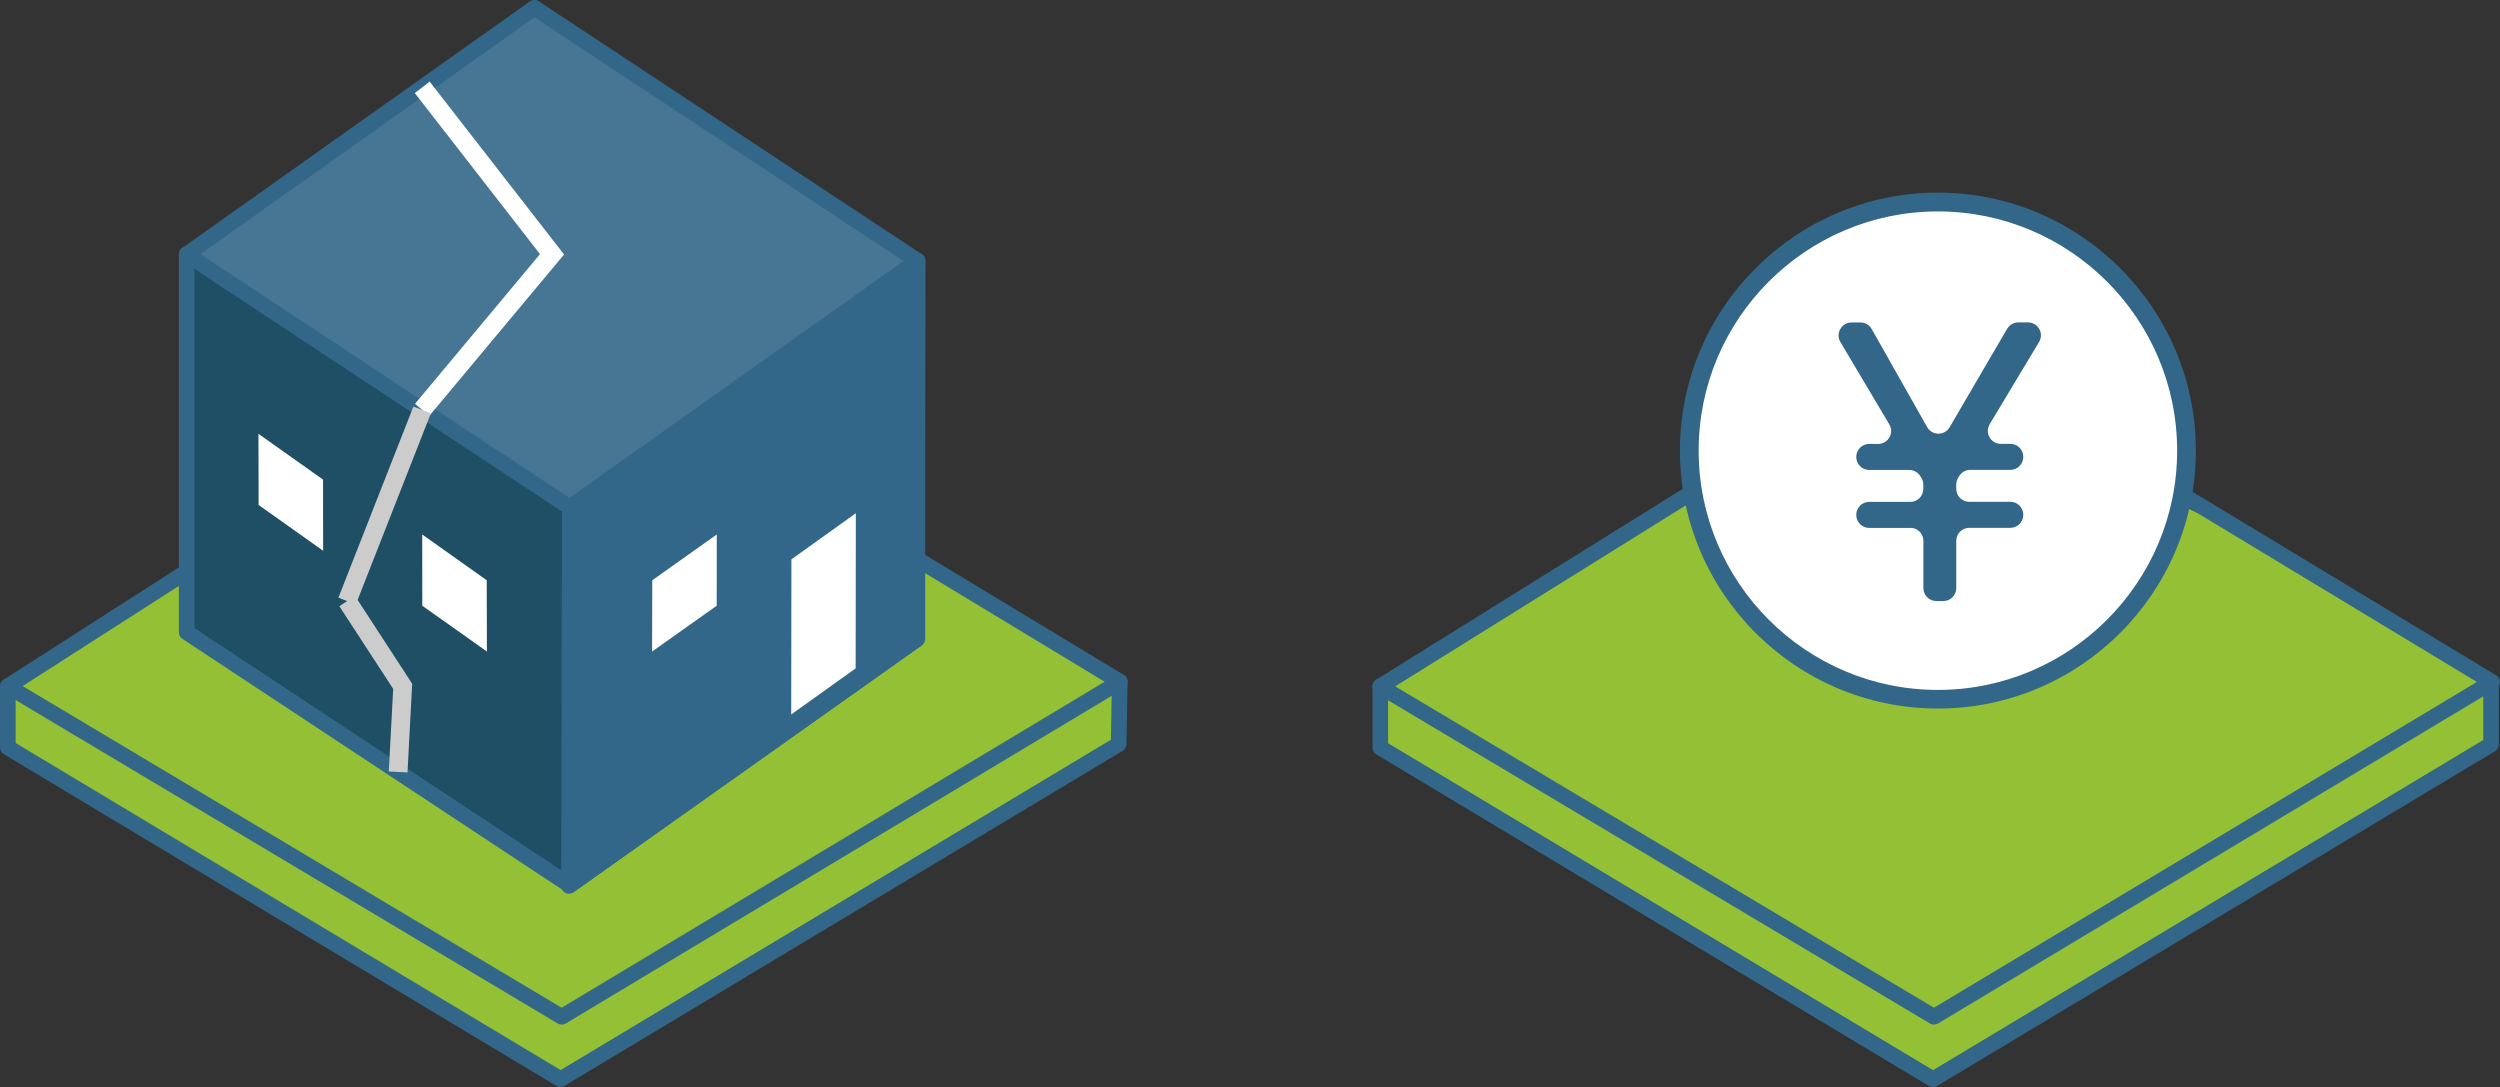 <?xml version="1.0" encoding="UTF-8"?>
<svg id="_レイヤー_2" data-name="レイヤー 2" xmlns="http://www.w3.org/2000/svg" viewBox="0 0 266.99 116.1">
  <rect x="0" y="0" width="266.99" height="116.1" fill="#333333" stroke="none"/>
  <defs>
    <style>
      .cls-1 {
        fill: #477695;
      }

      .cls-2 {
        fill: #fff;
      }

      .cls-3 {
        isolation: isolate;
      }

      .cls-4 {
        fill: #326789;
      }

      .cls-5 {
        fill: #94c035;
      }

      .cls-6 {
        fill: #ccc;
      }

      .cls-7 {
        fill: #326789;
      }

      .cls-8 {
        fill: #1e4f65;
      }
    </style>
  </defs>
  <g id="_レイヤー_1-2" data-name="レイヤー 1">
    <polygon class="cls-5" points="98.19 59.88 119.58 72.81 119.46 79.49 59.86 115.26 .83 79.83 .83 73.29 19.56 61.31 98.19 59.88"/>
    <path class="cls-4" d="M59.98,109.42c-.15,0-.3-.04-.43-.12L.41,74.01c-.4-.24-.52-.75-.29-1.14.24-.4.75-.53,1.14-.29l58.72,35.04,59.17-35.52c.4-.24.91-.11,1.15.29.24.4.11.91-.29,1.15l-59.6,35.77c-.13.08-.28.12-.43.12Z"/>
    <g class="cls-3">
      <g>
        <polyline class="cls-8" points="97.99 27.86 97.99 68.22 60.85 94.55 19.93 67.52 19.93 27.16"/>
        <polygon class="cls-1" points="57.07 .83 97.99 27.86 60.85 54.18 19.93 27.16 57.07 .83"/>
        <polygon class="cls-7" points="97.9 68.28 97.99 27.86 60.85 54.18 60.76 94.61 97.9 68.28"/>
      </g>
    </g>
    <g class="cls-3">
      <g>
        <path class="cls-4" d="M60.85,95.38c-.16,0-.32-.05-.46-.14l-40.92-27.02c-.23-.15-.37-.42-.37-.7V27.16c0-.46.37-.83.83-.83s.83.37.83.83v39.91l40.07,26.46,36.32-25.75V27.86c0-.46.37-.83.83-.83s.83.37.83.83v40.36c0,.27-.13.52-.35.68l-37.14,26.33c-.14.1-.31.15-.48.15Z"/>
        <path class="cls-4" d="M60.85,55.02c-.16,0-.32-.05-.46-.14L19.47,27.86c-.23-.15-.37-.41-.37-.68,0-.28.13-.54.35-.69L56.59.15c.28-.2.66-.2.94-.02l40.92,27.02c.23.15.37.41.37.68,0,.28-.13.54-.35.69l-37.14,26.33c-.14.1-.31.15-.48.15ZM21.41,27.14l39.42,26.04,35.68-25.29L57.08,1.85,21.41,27.14Z"/>
        <path class="cls-4" d="M60.76,95.44c-.13,0-.26-.03-.38-.09-.28-.14-.45-.43-.45-.74l.09-40.42c0-.27.13-.52.35-.68l37.14-26.33c.25-.18.59-.21.87-.06.28.14.45.43.45.74l-.09,40.42c0,.27-.13.52-.35.68l-37.14,26.33c-.14.1-.31.15-.48.15ZM61.68,54.62l-.08,38.38,35.47-25.14.08-38.38-35.47,25.14ZM97.9,68.28h0,0Z"/>
        <polyline class="cls-2" points="91.38 71.38 91.4 54.81 84.52 59.74 84.5 76.3"/>
        <polygon class="cls-2" points="45.1 64.69 45.09 57.08 51.98 61.97 52 69.58 45.1 64.69"/>
        <polygon class="cls-2" points="76.54 64.69 76.55 57.08 69.66 61.97 69.64 69.58 76.54 64.69"/>
        <polygon class="cls-2" points="27.62 53.93 27.6 46.33 34.5 51.22 34.51 58.82 27.62 53.93"/>
      </g>
    </g>
    <path class="cls-4" d="M59.86,116.1c-.15,0-.3-.04-.43-.12L.4,80.54c-.25-.15-.4-.42-.4-.72v-6.53c0-.28.14-.55.38-.7l18.72-11.99c.39-.25.9-.14,1.15.25.25.39.14.9-.25,1.15L1.67,73.75v5.6l58.2,34.93,58.77-35.28.1-5.73-20.98-12.69c-.39-.24-.52-.75-.28-1.15.24-.39.75-.52,1.15-.28l21.39,12.93c.25.15.41.43.4.73l-.12,6.67c0,.29-.16.55-.4.7l-59.6,35.77c-.13.08-.28.12-.43.12Z"/>
    <polygon class="cls-2" points="45.85 44.41 44.32 43.13 57.67 27.14 44.3 9.94 45.88 8.71 60.24 27.18 45.85 44.41"/>
    <polygon class="cls-6" points="43.52 82.49 41.52 82.39 41.99 73.57 36.24 64.74 37.91 63.64 44.02 73.02 43.52 82.49"/>
    <rect class="cls-6" x="30.11" y="52.98" width="21.93" height="2" transform="translate(-24.18 72.5) rotate(-68.57)"/>
    <polygon class="cls-5" points="245.17 59.88 266.56 72.81 266.44 79.49 206.84 115.26 147.81 79.83 147.81 73.29 166.53 61.31 201.96 38.84 245.17 59.88"/>
    <path class="cls-4" d="M206.55,109.43c-.15,0-.3-.04-.43-.12l-59.15-35.28c-.25-.15-.4-.42-.41-.71,0-.29.15-.56.39-.72l33.01-20.55c.39-.25.91-.12,1.15.27s.12.91-.27,1.15l-31.84,19.83,57.54,34.32,57.98-34.79-32.33-19.54c-.39-.24-.52-.75-.28-1.15.24-.39.75-.52,1.15-.28l33.52,20.26c.25.15.4.42.4.71,0,.29-.15.56-.4.71l-59.6,35.76c-.13.08-.28.12-.43.12Z"/>
    <path class="cls-4" d="M206.44,116.1c-.15,0-.3-.04-.43-.12l-59.03-35.42c-.25-.15-.4-.42-.4-.72v-6.53c0-.46.37-.83.83-.83s.83.37.83.83v6.06l58.2,34.92,58.76-35.26v-5.72c0-.46.37-.83.83-.83s.83.37.83.83v6.19c0,.29-.15.56-.4.72l-59.6,35.76c-.13.08-.28.12-.43.12Z"/>
    <g>
      <circle class="cls-2" cx="206.96" cy="48.12" r="26.55"/>
      <path class="cls-4" d="M206.96,75.67c-15.19,0-27.55-12.36-27.55-27.55s12.36-27.55,27.55-27.55,27.55,12.36,27.55,27.55-12.36,27.55-27.55,27.55ZM206.96,22.58c-14.09,0-25.55,11.46-25.55,25.55s11.46,25.55,25.55,25.55,25.55-11.46,25.55-25.55-11.46-25.55-25.55-25.55Z"/>
    </g>
    <path class="cls-4" d="M204.02,56.38h-4.4c-.76,0-1.38-.62-1.38-1.39h0c0-.77.62-1.39,1.38-1.39h4.4c.76,0,1.38-.62,1.38-1.39v-.45c0-.25-.07-.5-.2-.72l-.11-.18c-.25-.41-.7-.67-1.18-.67h-4.29c-.76,0-1.38-.62-1.38-1.39h0c0-.77.62-1.39,1.38-1.39h.96c1.07,0,1.74-1.17,1.19-2.09l-5.22-8.79c-.55-.92.12-2.09,1.19-2.09h.95c.5,0,.96.27,1.2.7l5.92,10.47c.53.93,1.86.94,2.4.02l6.14-10.51c.25-.42.7-.69,1.19-.69h1.04c1.08,0,1.74,1.18,1.18,2.1l-5.27,8.77c-.55.92.11,2.1,1.18,2.1h1.03c.76,0,1.38.62,1.38,1.39h0c0,.77-.62,1.39-1.38,1.39h-4.29c-.48,0-.93.25-1.18.67l-.11.18c-.13.22-.2.47-.2.72v.45c0,.77.62,1.39,1.38,1.39h4.4c.76,0,1.38.62,1.38,1.39h0c0,.77-.62,1.39-1.38,1.39h-4.4c-.76,0-1.38.62-1.38,1.39v5.04c0,.77-.62,1.39-1.38,1.39h-.75c-.76,0-1.38-.62-1.38-1.39v-5.04c0-.77-.62-1.39-1.38-1.39Z"/>
  </g>
</svg>